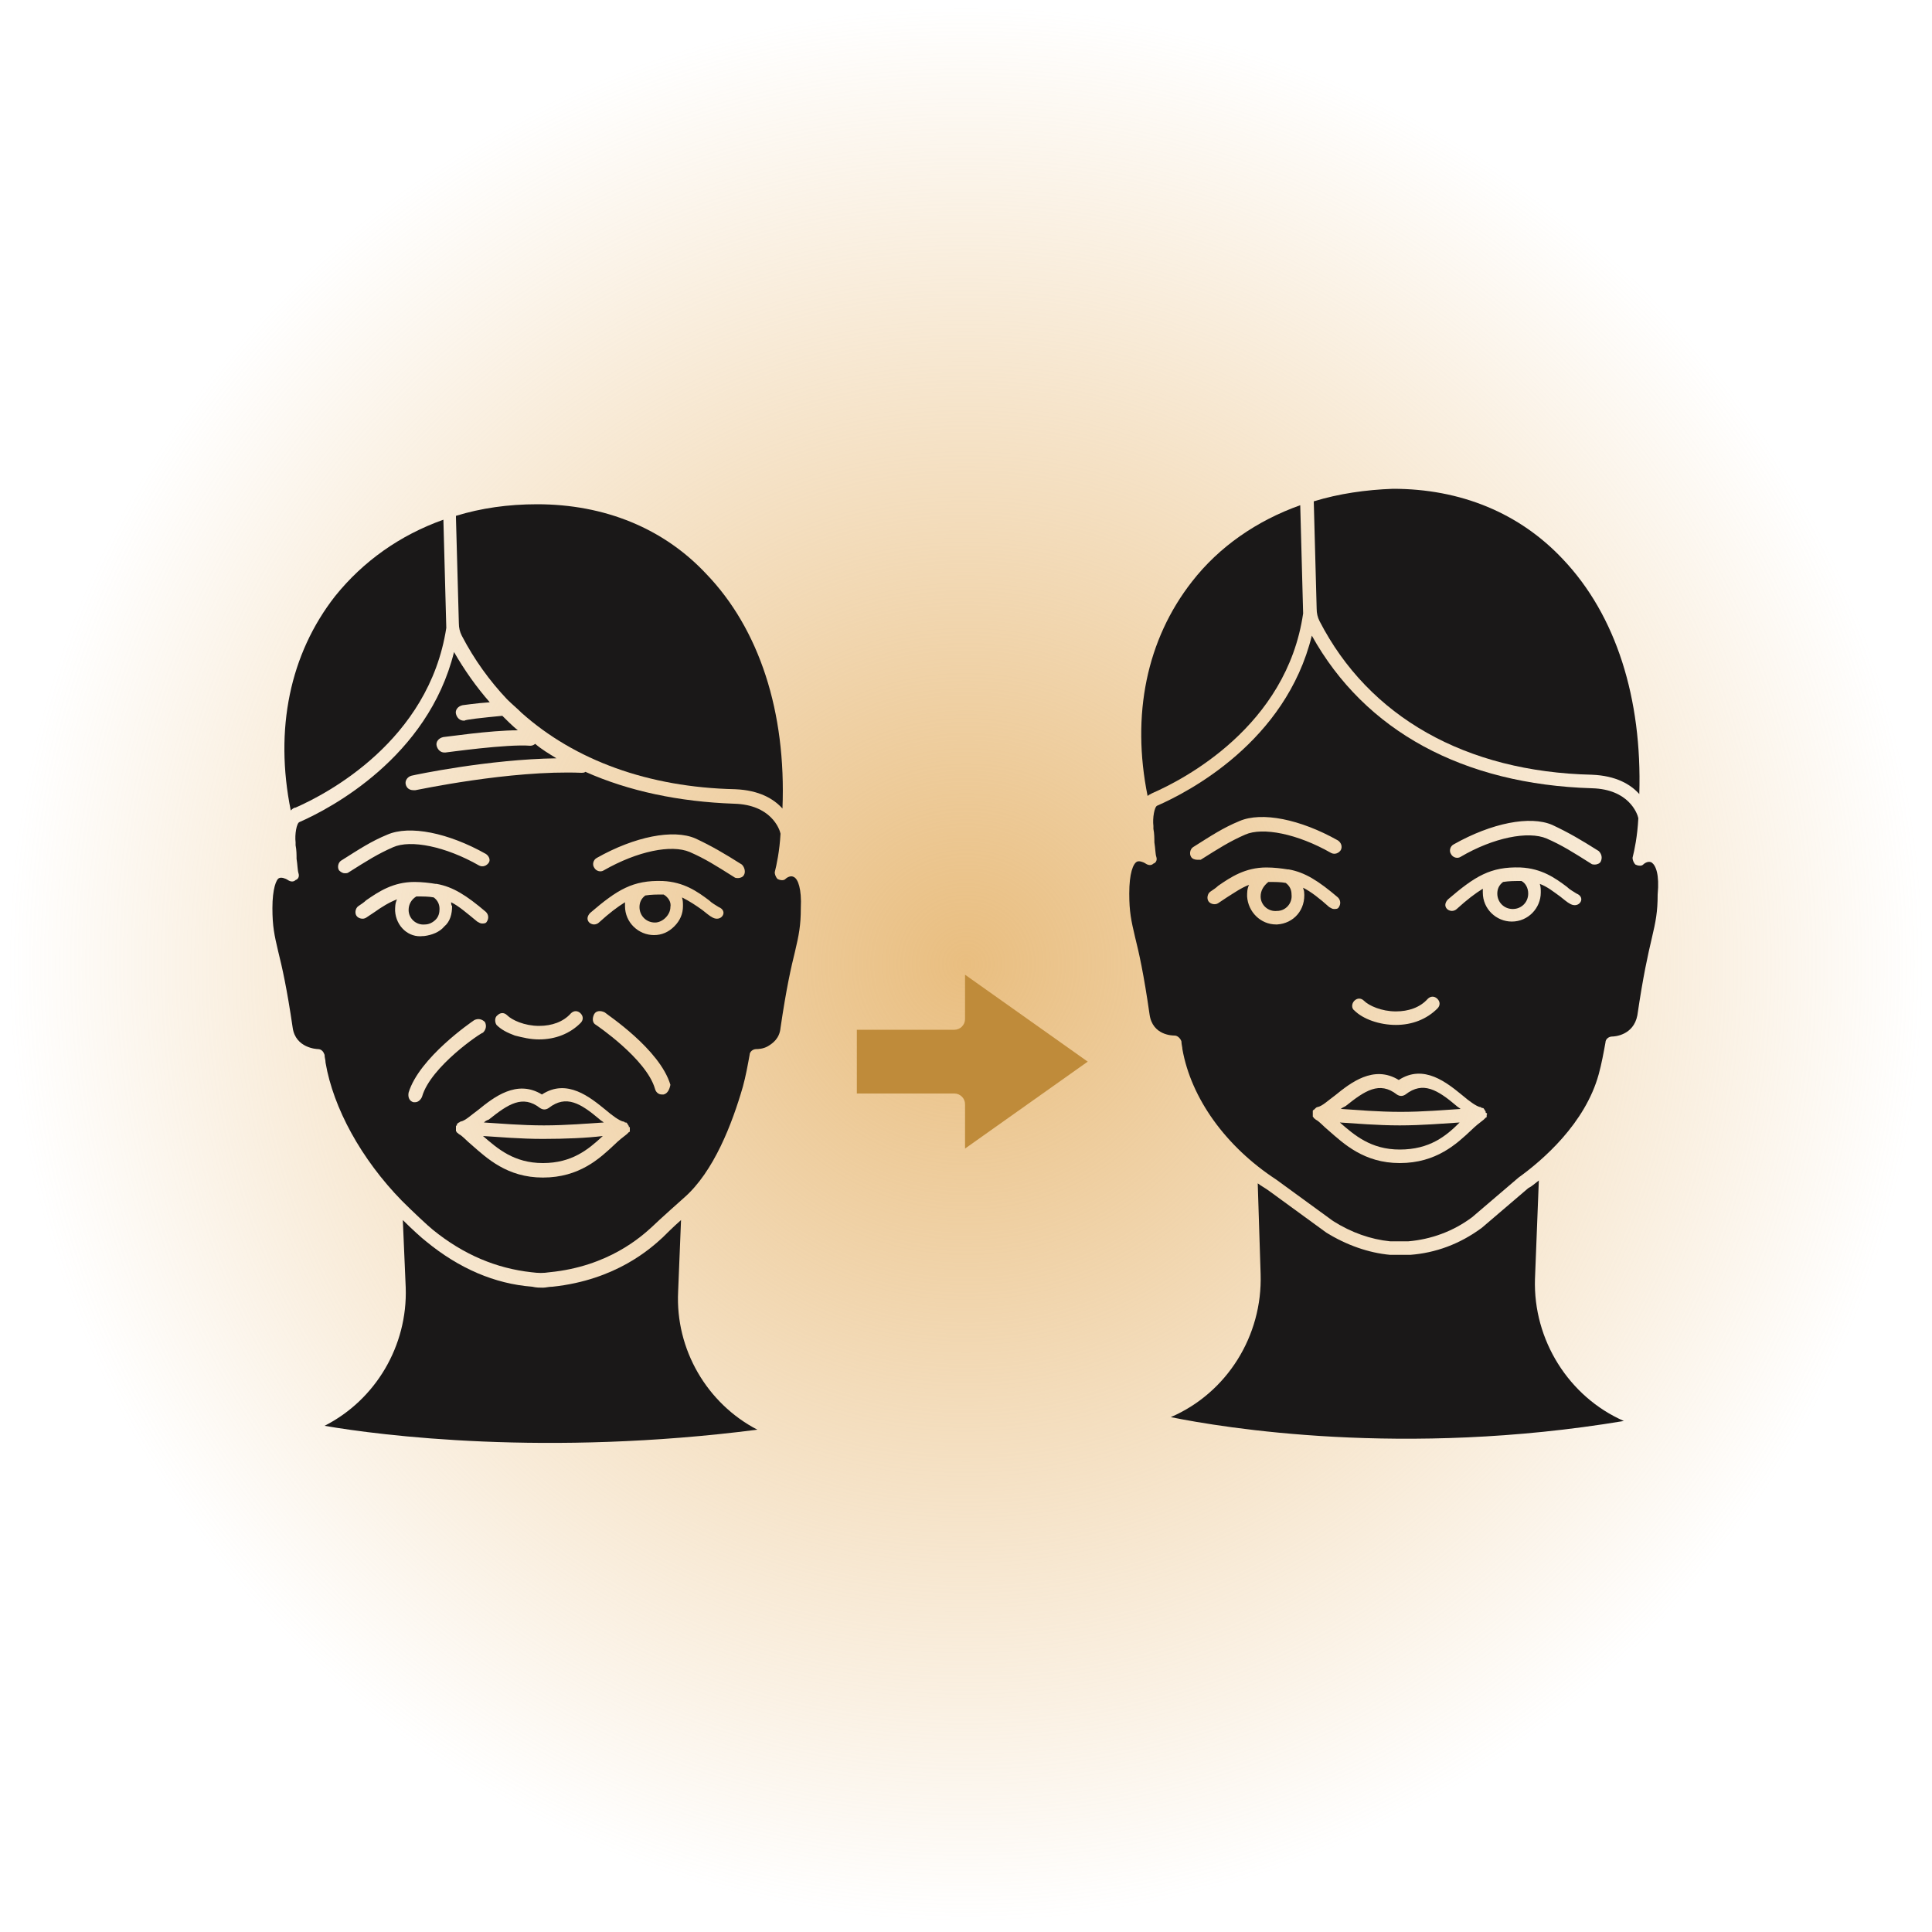 <?xml version="1.0" encoding="utf-8"?>
<!-- Generator: Adobe Illustrator 26.3.1, SVG Export Plug-In . SVG Version: 6.00 Build 0)  -->
<svg version="1.1" id="Design" xmlns="http://www.w3.org/2000/svg" xmlns:xlink="http://www.w3.org/1999/xlink" x="0px" y="0px"
	 viewBox="0 0 200 200" style="enable-background:new 0 0 200 200;" xml:space="preserve">
<style type="text/css">
	.st0{fill:url(#Path_2631_00000131326762822924121200000000525411814112509115_);}
	.st1{fill:url(#Path_2631_00000142155368796346648180000006482840621430424200_);}
	.st2{fill:url(#Path_2631_00000183943227938042960750000013048672019101873850_);}
	.st3{fill:url(#Path_2631_00000043456243886406543210000010202696127851730574_);}
	.st4{fill:url(#Path_2631_00000047061710330184528120000012053529955324064442_);}
	.st5{fill:url(#Path_2631_00000045608812255585637120000012307286818594213533_);}
	.st6{fill:url(#Path_2631_00000053506872930183365160000009165951018646511248_);}
	.st7{fill:url(#Path_2631_00000111184216636086807580000014189502184041505167_);}
	.st8{fill:url(#Path_2631_00000000211343336741081230000016731290121490665892_);}
	.st9{fill:url(#Path_2631_00000039117359007503674890000005848110990380151195_);}
	.st10{fill:url(#Path_2631_00000124867401104760217580000016129996400828386462_);}
	.st11{fill:#1A1818;}
	.st12{fill:#BF8B3A;}
	.st13{fill-rule:evenodd;clip-rule:evenodd;fill:#1A1818;}
</style>
<radialGradient id="Path_2631_00000045602038715534140740000007092104912958997439_" cx="1.861" cy="-337.496" r="0.87" gradientTransform="matrix(115 0 0 -115 -114 -38712.004)" gradientUnits="userSpaceOnUse">
	<stop  offset="0" style="stop-color:#E9BE80"/>
	<stop  offset="1" style="stop-color:#E9BE80;stop-opacity:0"/>
</radialGradient>
<path id="Path_2631_00000080891153415831455070000006539396755912058035_" style="fill:url(#Path_2631_00000045602038715534140740000007092104912958997439_);" d="
	M200,100c0,55.2-44.8,100-100,100S0,155.2,0,100S44.8,0,100,0S200,44.8,200,100"/>
<g>
	<g>
		<g>
			<g>
				<path class="st11" d="M78.4,148c-5.2-2.7-8.5-8.3-8.2-14.3l0.3-7.4c-0.8,0.7-1.6,1.5-1.9,1.8c-1.2,1.1-4.8,4.4-11.4,5.1
					c-0.4,0-0.7,0.1-1,0.1c-0.3,0-0.7,0-1.1-0.1c-3.9-0.3-7.6-1.9-11-4.7c-0.4-0.3-1.5-1.3-2.4-2.2l0.3,7c0.2,6-3.1,11.6-8.4,14.3
					C39.4,148.6,56.6,150.8,78.4,148z"/>
			</g>
			<g>
				<path class="st11" d="M30.6,83.6c3.2-1.4,13.8-6.9,15.6-18.6l-0.3-11.2c-4.5,1.6-8.3,4.3-11.2,7.9c-4.7,6-6.3,13.8-4.6,22.2
					C30.2,83.8,30.4,83.6,30.6,83.6z"/>
			</g>
			<g>
				<path class="st11" d="M81,83.7c-0.9-1-2.4-1.9-4.9-2c-9-0.2-16.6-3-22.1-7.9c-0.5-0.5-1-0.9-1.5-1.4c-1.8-1.9-3.4-4.1-4.7-6.6
					c-0.2-0.4-0.3-0.8-0.3-1.3l-0.3-10.9v-0.2c0,0,0,0,0,0c2.6-0.8,5.4-1.2,8.4-1.2c7,0,13.1,2.5,17.5,7.2
					C78.6,65.1,81.4,73.7,81,83.7z"/>
			</g>
			<g>
				<path class="st11" d="M82.2,90.8c-0.3-0.2-0.7,0-0.9,0.2c-0.2,0.2-0.6,0.1-0.8,0c-0.2-0.2-0.3-0.5-0.3-0.7
					c0.2-0.8,0.5-2.2,0.6-4c-0.1-0.5-1-3-4.8-3.1c-5.7-0.2-10.9-1.3-15.4-3.3c-0.1,0.1-0.3,0.1-0.4,0.1c-7.4-0.3-17.1,1.8-17.2,1.8
					c-0.1,0-0.1,0-0.2,0c-0.4,0-0.7-0.2-0.8-0.6c-0.1-0.4,0.2-0.8,0.6-0.9c0.4-0.1,8-1.7,15-1.8c-0.8-0.5-1.5-0.9-2.2-1.5
					c-0.1,0.1-0.3,0.2-0.5,0.2c-2.4-0.2-8.7,0.7-8.8,0.7c0,0-0.1,0-0.1,0c-0.4,0-0.7-0.3-0.8-0.7c-0.1-0.4,0.2-0.8,0.7-0.9
					c0.2,0,4.8-0.7,7.7-0.7c-0.6-0.5-1.1-1-1.6-1.5c-2.1,0.2-3.9,0.4-3.9,0.5c0,0-0.1,0-0.1,0c-0.4,0-0.7-0.3-0.8-0.7
					c-0.1-0.4,0.2-0.8,0.7-0.9c0.1,0,1.3-0.2,2.8-0.3c-1.4-1.6-2.6-3.3-3.7-5.2c-2.7,10.9-12.8,16.2-16,17.6
					c-0.3,0.1-0.5,1.3-0.4,2.1c0,0.1,0,0.2,0,0.3c0.1,0.5,0.1,1,0.1,1.4c0.1,0.6,0.1,1.2,0.2,1.5c0.1,0.3,0,0.6-0.3,0.7
					c-0.2,0.2-0.5,0.2-0.8,0c-0.3-0.2-0.7-0.3-0.9-0.2C28.6,91,28.2,92,28.2,94c0,1.9,0.2,2.8,0.6,4.5c0.4,1.6,0.9,3.8,1.5,7.9
					c0.3,2.1,2.5,2.2,2.6,2.2c0.4,0,0.6,0.3,0.7,0.6c0,0.3,0.1,0.5,0.1,0.8c0.8,4.7,3.7,10,7.9,14.3c1.1,1.1,2.7,2.6,3.2,3
					c3.2,2.6,6.6,4,10.2,4.4c0.8,0.1,1.2,0.1,1.9,0c6.1-0.6,9.5-3.7,10.6-4.7c0.6-0.6,3.3-3,3.3-3c3.1-2.7,5-7.7,6.1-11.5
					c0.3-1.1,0.5-2.2,0.7-3.3c0-0.3,0.3-0.6,0.7-0.6c0.1,0,0.7,0,1.2-0.3s1.2-0.8,1.3-1.9c0.6-4.1,1.1-6.3,1.5-7.9
					c0.4-1.7,0.6-2.7,0.6-4.5C83,92,82.6,91,82.2,90.8z M51.5,105.1c0.3-0.3,0.7-0.3,1,0c0.5,0.5,1.8,1.1,3.3,1.1
					c1.3,0,2.5-0.4,3.3-1.3c0.3-0.3,0.7-0.3,1,0c0.3,0.3,0.3,0.7,0,1c-1.1,1.1-2.6,1.7-4.3,1.7h0c-0.9,0-1.7-0.2-2.5-0.4
					c-0.8-0.3-1.4-0.6-1.9-1.1C51.2,105.8,51.2,105.3,51.5,105.1z M35.7,90.4c-0.2,0-0.4-0.1-0.6-0.3c-0.2-0.3-0.1-0.8,0.2-1
					c1.9-1.2,3.1-2,4.8-2.7c2.3-1,6.3-0.2,10.2,2c0.3,0.2,0.5,0.6,0.3,0.9c-0.2,0.3-0.6,0.5-1,0.3c-3.5-2-7.1-2.7-8.9-1.9
					c-1.6,0.7-2.7,1.4-4.6,2.6C36,90.4,35.8,90.4,35.7,90.4z M40.9,94.3c0-0.4,0-0.8,0.2-1.2c-0.8,0.3-1.6,0.8-2.3,1.3
					c-0.3,0.2-0.6,0.4-0.9,0.6c-0.3,0.2-0.8,0.1-1-0.2c-0.2-0.3-0.1-0.8,0.2-1c0.3-0.2,0.6-0.4,0.8-0.6c1.3-0.9,2.8-1.9,5-1.9
					c0.8,0,1.6,0.1,2.2,0.2c0.1,0,0.1,0,0.1,0c1.7,0.3,3.1,1.2,5.1,2.9c0.3,0.3,0.3,0.7,0.1,1c-0.1,0.2-0.3,0.2-0.5,0.2
					c-0.2,0-0.3-0.1-0.5-0.2c-1.1-0.9-1.9-1.6-2.7-2c0,0.1,0,0.3,0.1,0.4c0,0.8-0.2,1.6-0.8,2.1c-0.5,0.6-1.3,0.9-2.1,1h-0.1
					C42.3,97.1,41,95.9,40.9,94.3z M43.7,113.5c-0.1,0.3-0.4,0.6-0.7,0.6c-0.1,0-0.1,0-0.2,0c-0.4-0.1-0.6-0.5-0.5-1
					c1.1-3.6,6.5-7.3,6.8-7.5c0.4-0.2,0.8-0.1,1.1,0.2c0.2,0.4,0.1,0.8-0.2,1.1C49.8,106.9,44.6,110.4,43.7,113.5z M65.2,116.8
					C65.2,116.8,65.2,116.8,65.2,116.8c0,0.1,0,0.2,0,0.2c0,0,0,0.1,0,0.1c0,0,0,0.1-0.1,0.1l-0.1,0.1c0,0,0,0-0.1,0.1
					c-0.4,0.3-0.9,0.7-1.3,1.1c-1.5,1.4-3.6,3.4-7.4,3.4c-3.7,0-5.8-2-7.4-3.4c-0.5-0.4-0.9-0.9-1.3-1.1c0,0,0,0-0.1-0.1
					c0,0-0.1,0-0.1-0.1c0,0-0.1-0.1-0.1-0.1c0,0,0-0.1,0-0.1c0,0,0-0.1,0-0.1c0,0,0,0,0-0.1v0c0,0,0-0.1,0-0.1c0,0,0-0.1,0-0.1v0
					c0,0,0-0.1,0.1-0.1c0,0,0,0,0-0.1c0-0.1,0.1-0.1,0.2-0.2c0,0,0,0,0,0c0.1,0,0.1-0.1,0.2-0.1c0,0,0,0,0,0
					c0.5-0.1,1.1-0.7,1.8-1.2c1.6-1.3,4-3.2,6.6-1.6c2.6-1.7,5,0.3,6.6,1.6c0.7,0.6,1.4,1.1,1.8,1.2c0,0,0,0,0,0
					c0.1,0,0.1,0,0.2,0.1c0,0,0,0,0.1,0c0.1,0,0.1,0.1,0.2,0.2c0,0,0,0,0,0c0,0.1,0.1,0.1,0.1,0.2c0,0,0,0,0,0c0,0,0,0.1,0,0.1
					C65.2,116.6,65.2,116.7,65.2,116.8C65.2,116.7,65.2,116.8,65.2,116.8z M68.7,113.3c-0.1,0-0.1,0-0.2,0c-0.3,0-0.6-0.2-0.7-0.6
					c-0.9-3.1-6.1-6.6-6.1-6.6c-0.4-0.2-0.4-0.7-0.2-1.1c0.2-0.4,0.7-0.4,1.1-0.2c0.2,0.2,5.7,3.8,6.8,7.5
					C69.3,112.8,69.1,113.2,68.7,113.3z M74.8,94.8c-0.2,0.3-0.6,0.4-1,0.2c-0.4-0.2-0.7-0.5-1.1-0.8c-0.7-0.5-1.3-0.9-2.1-1.3
					c0.1,0.3,0.1,0.6,0.1,0.9c0,0.8-0.3,1.5-0.9,2.1c-0.6,0.6-1.3,0.9-2.1,0.9c0,0,0,0,0,0c-1.6,0-3-1.3-3-3c0-0.2,0-0.3,0-0.4
					c-0.8,0.5-1.6,1.1-2.7,2.1c-0.1,0.1-0.3,0.2-0.5,0.2c-0.2,0-0.4-0.1-0.5-0.2c-0.3-0.3-0.2-0.7,0.1-1c2.8-2.4,4.4-3.4,7.5-3.3
					c2.2,0.1,3.6,1.1,4.8,2c0.3,0.3,0.7,0.5,1,0.7C74.9,94.1,75,94.5,74.8,94.8z M77,90.6c-0.1,0.2-0.4,0.3-0.6,0.3
					c-0.1,0-0.3,0-0.4-0.1c-1.9-1.2-3-1.9-4.6-2.6c-1.9-0.8-5.4-0.1-8.9,1.9c-0.3,0.2-0.8,0.1-1-0.3c-0.2-0.3-0.1-0.8,0.3-1
					c3.9-2.2,7.9-3,10.2-2c1.7,0.8,2.9,1.5,4.8,2.7C77.1,89.8,77.2,90.3,77,90.6z"/>
			</g>
			<g>
				<path class="st11" d="M42.3,94.2c0,0.9,0.8,1.6,1.7,1.5c0.4,0,0.8-0.2,1.1-0.5c0.3-0.3,0.4-0.7,0.4-1.1c0-0.5-0.2-0.9-0.6-1.2
					c-0.5-0.1-1.1-0.1-1.8-0.1C42.6,93.1,42.3,93.6,42.3,94.2z"/>
			</g>
			<g>
				<path class="st11" d="M68.7,92.6c-0.7,0-1.3,0-1.9,0.1c-0.4,0.3-0.6,0.7-0.6,1.2c0,0.9,0.7,1.6,1.6,1.6c0.4,0,0.8-0.2,1.1-0.5
					c0.3-0.3,0.5-0.7,0.5-1.1C69.5,93.4,69.2,92.9,68.7,92.6z"/>
			</g>
			<g>
				<path class="st11" d="M56.2,117.9c-2.3,0-4.6-0.2-6.2-0.3c1.5,1.3,3.2,2.8,6.2,2.8c3,0,4.7-1.4,6.2-2.8
					C60.8,117.8,58.5,117.9,56.2,117.9z"/>
			</g>
			<g>
				<path class="st11" d="M50.1,116.2c1.6,0.1,3.9,0.3,6.2,0.3c2.3,0,4.6-0.2,6.2-0.3c-0.1-0.1-0.3-0.2-0.4-0.3
					c-2-1.7-3.5-2.6-5.3-1.2c-0.3,0.2-0.6,0.2-0.9,0c-1.8-1.4-3.3-0.4-5.3,1.2C50.3,116,50.2,116.1,50.1,116.2z"/>
			</g>
		</g>
	</g>
	<g>
		<path class="st11" d="M168.1,147.1c-5.7-2.5-9.4-8.4-9.2-14.7l0.4-10.2c-0.4,0.3-0.7,0.6-1.1,0.8l-4.8,4.1c0,0,0,0,0,0
			c-2.3,1.7-4.8,2.6-7.4,2.8c-0.3,0-0.7,0-1,0c-0.4,0-0.7,0-1.1,0c-2.2-0.2-4.5-1-6.6-2.3l-5.9-4.3c-0.4-0.3-0.8-0.5-1.2-0.8
			l0.3,9.4c0.2,6.4-3.5,12.3-9.3,14.8C126.6,147.8,145.3,150.9,168.1,147.1z"/>
		<path class="st11" d="M136,51.9l0.3,11.1c0,0.5,0.1,0.9,0.3,1.3c5.1,9.9,15.1,15.6,28.2,15.9c2.5,0.1,4,1,4.9,2
			c0.3-9.9-2.4-18.5-7.9-24.3c-4.5-4.8-10.6-7.3-17.6-7.3C141.4,50.7,138.6,51.1,136,51.9C136,51.9,136,51.9,136,51.9z"/>
		<path class="st11" d="M157.5,91.2c-0.7,0-1.3,0-1.9,0.1c-0.4,0.3-0.6,0.7-0.6,1.2c0,0.9,0.7,1.6,1.6,1.6c0,0,0,0,0,0
			c0.9,0,1.6-0.7,1.6-1.6C158.2,91.9,157.9,91.4,157.5,91.2z"/>
		<path class="st11" d="M130.5,92.8c0,0.9,0.8,1.6,1.7,1.5c0.9,0,1.6-0.8,1.5-1.7c0-0.5-0.2-0.9-0.6-1.2c-0.5-0.1-1.1-0.1-1.8-0.1
			C130.8,91.7,130.5,92.2,130.5,92.8z"/>
		<path class="st11" d="M119.3,82.1c3.2-1.4,13.9-6.9,15.6-18.6l-0.3-11.2c-4.5,1.6-8.4,4.3-11.2,7.9c-4.7,6-6.3,13.8-4.6,22.2
			C118.9,82.3,119.1,82.2,119.3,82.1z"/>
		<path class="st11" d="M151.1,116.2c-1.6,0.1-3.9,0.3-6.2,0.3c-2.3,0-4.6-0.2-6.2-0.3c1.5,1.3,3.2,2.8,6.2,2.8
			C148,119,149.7,117.6,151.1,116.2z"/>
		<path class="st11" d="M138.8,114.8c1.6,0.1,3.9,0.3,6.2,0.3c2.3,0,4.6-0.2,6.2-0.3c-0.1-0.1-0.3-0.2-0.4-0.3
			c-2-1.7-3.5-2.6-5.3-1.2c-0.3,0.2-0.6,0.2-0.9,0c-1.8-1.4-3.3-0.4-5.3,1.2C139.1,114.6,138.9,114.7,138.8,114.8z"/>
		<path class="st11" d="M171,89.3c-0.3-0.2-0.7,0-0.9,0.2c-0.2,0.2-0.6,0.1-0.8,0c-0.2-0.2-0.3-0.5-0.3-0.7c0.2-0.8,0.5-2.2,0.6-4.1
			c-0.1-0.5-1-3-4.8-3.1c-13.3-0.4-23.5-5.9-29-15.8c-2.7,11-12.8,16.2-16,17.6c-0.3,0.1-0.5,1.3-0.4,2.1c0,0.1,0,0.2,0,0.3
			c0.1,0.5,0.1,1,0.1,1.4c0.1,0.6,0.1,1.2,0.2,1.5c0.1,0.3,0,0.6-0.3,0.7c-0.2,0.2-0.5,0.2-0.8,0c-0.3-0.2-0.7-0.3-0.9-0.2
			c-0.4,0.2-0.8,1.2-0.8,3.3c0,1.9,0.2,2.8,0.6,4.5c0.4,1.6,0.9,3.8,1.5,8c0.3,2.2,2.4,2.2,2.6,2.2c0,0,0,0,0,0
			c0.3,0,0.6,0.3,0.7,0.6c0,0.3,0.1,0.6,0.1,0.8c0.9,5.1,4.5,10.1,9.7,13.5l5.9,4.3c1.9,1.2,3.9,1.9,5.9,2.1c0.6,0,1.3,0,1.9,0
			c2.3-0.2,4.6-1,6.6-2.5l4.8-4.1c0,0,0,0,0,0c2.5-1.8,6.9-5.6,8.3-10.7c0.3-1.1,0.5-2.2,0.7-3.3c0-0.3,0.3-0.6,0.7-0.6c0,0,0,0,0,0
			c0.2,0,2.2-0.1,2.6-2.2c0.6-4.1,1.1-6.3,1.5-8c0.4-1.7,0.6-2.7,0.6-4.5C171.8,90.5,171.4,89.6,171,89.3z M140.2,103.6
			c0.3-0.3,0.7-0.3,1,0c0.5,0.5,1.8,1.1,3.3,1.1l0,0c0,0,0,0,0,0c1.3,0,2.5-0.4,3.3-1.3c0.3-0.3,0.7-0.3,1,0c0.3,0.3,0.3,0.7,0,1
			c-1.1,1.1-2.6,1.7-4.3,1.7c0,0,0,0,0,0c0,0,0,0,0,0c-1.7,0-3.4-0.6-4.3-1.5C139.9,104.4,139.9,103.9,140.2,103.6z M123.9,89
			c-0.2,0-0.5-0.1-0.6-0.3c-0.2-0.3-0.1-0.8,0.2-1c1.9-1.2,3.1-2,4.8-2.7c2.3-1,6.3-0.2,10.2,2c0.3,0.2,0.5,0.6,0.3,1
			c-0.2,0.3-0.6,0.5-1,0.3c-3.5-2-7.1-2.7-8.9-1.9c-1.6,0.7-2.7,1.4-4.6,2.6C124.2,89,124.1,89,123.9,89z M132.2,95.7
			c0,0-0.1,0-0.1,0c-1.6,0-2.9-1.3-3-2.9c0-0.4,0-0.8,0.2-1.2c-0.8,0.3-1.5,0.8-2.3,1.3c-0.3,0.2-0.6,0.4-0.9,0.6
			c-0.3,0.2-0.8,0.1-1-0.2c-0.2-0.3-0.1-0.8,0.2-1c0.3-0.2,0.6-0.4,0.8-0.6c1.3-0.9,2.8-1.9,5-1.9c0,0,0,0,0,0
			c0.8,0,1.6,0.1,2.2,0.2c0,0,0.1,0,0.1,0c1.7,0.3,3.1,1.2,5.1,2.9c0.3,0.3,0.3,0.7,0.1,1c-0.1,0.2-0.3,0.2-0.5,0.2
			c-0.2,0-0.3-0.1-0.5-0.2c-1-0.9-1.9-1.6-2.7-2c0,0.1,0.1,0.3,0.1,0.4C135.2,94.2,133.9,95.6,132.2,95.7z M153.9,115.4
			c0,0,0,0.1,0,0.1c0,0,0,0.1,0,0.1c0,0,0,0.1-0.1,0.1c0,0,0,0-0.1,0.1c0,0,0,0-0.1,0.1c-0.4,0.3-0.9,0.7-1.3,1.1
			c-1.5,1.4-3.6,3.4-7.4,3.4c-3.7,0-5.8-2-7.4-3.4c-0.5-0.4-0.9-0.9-1.3-1.1c0,0,0,0-0.1-0.1c0,0-0.1,0-0.1-0.1c0,0-0.1-0.1-0.1-0.1
			c0,0,0-0.1,0-0.1c0,0,0-0.1,0-0.1c0,0,0,0,0-0.1c0,0,0,0,0,0c0,0,0-0.1,0-0.1c0,0,0-0.1,0-0.1c0,0,0,0,0,0c0,0,0-0.1,0-0.1
			c0,0,0-0.1,0.1-0.1c0,0,0,0,0.1-0.1c0.1-0.1,0.2-0.2,0.3-0.2c0.5-0.1,1.1-0.7,1.8-1.2c1.6-1.3,4-3.2,6.6-1.6
			c2.6-1.7,5,0.3,6.6,1.6c0.7,0.6,1.4,1.1,1.8,1.2c0,0,0,0,0,0c0.1,0,0.1,0,0.2,0.1c0,0,0,0,0.1,0c0.1,0,0.1,0.1,0.2,0.2
			c0,0,0,0,0,0c0,0.1,0.1,0.1,0.1,0.2c0,0,0,0,0,0c0,0,0,0,0,0.1C153.9,115.2,154,115.3,153.9,115.4
			C153.9,115.4,154,115.4,153.9,115.4C153.9,115.4,153.9,115.4,153.9,115.4z M163.6,93.4c-0.2,0.3-0.6,0.4-1,0.2
			c-0.4-0.2-0.7-0.5-1.1-0.8c-0.7-0.5-1.3-1-2.1-1.3c0.1,0.3,0.1,0.6,0.1,0.9c0,1.6-1.3,3-3,3c0,0,0,0,0,0c-1.6,0-3-1.3-3-3
			c0-0.2,0-0.3,0-0.4c-0.8,0.5-1.6,1.1-2.7,2.1c-0.1,0.1-0.3,0.2-0.5,0.2c-0.2,0-0.4-0.1-0.5-0.2c-0.3-0.3-0.2-0.7,0.1-1
			c2.8-2.4,4.4-3.4,7.5-3.3c2.2,0.1,3.6,1.1,4.8,2c0.3,0.3,0.7,0.5,1,0.7C163.7,92.7,163.8,93.1,163.6,93.4z M165.7,89.2
			c-0.1,0.2-0.4,0.3-0.6,0.3c-0.1,0-0.3,0-0.4-0.1c-1.9-1.2-3-1.9-4.6-2.6c-1.9-0.8-5.5-0.1-8.9,1.9c-0.3,0.2-0.8,0.1-1-0.3
			c-0.2-0.3-0.1-0.8,0.3-1c3.9-2.2,7.9-3,10.2-2c1.7,0.8,2.9,1.5,4.8,2.7C165.8,88.4,165.9,88.8,165.7,89.2z"/>
	</g>
	<path class="st12" d="M88.7,113.2h10.1c0.6,0,1.1,0.5,1.1,1.1v4.6l12.7-9l-12.7-9v4.6c0,0.6-0.5,1.1-1.1,1.1H88.7V113.2z"/>
</g>
</svg>
